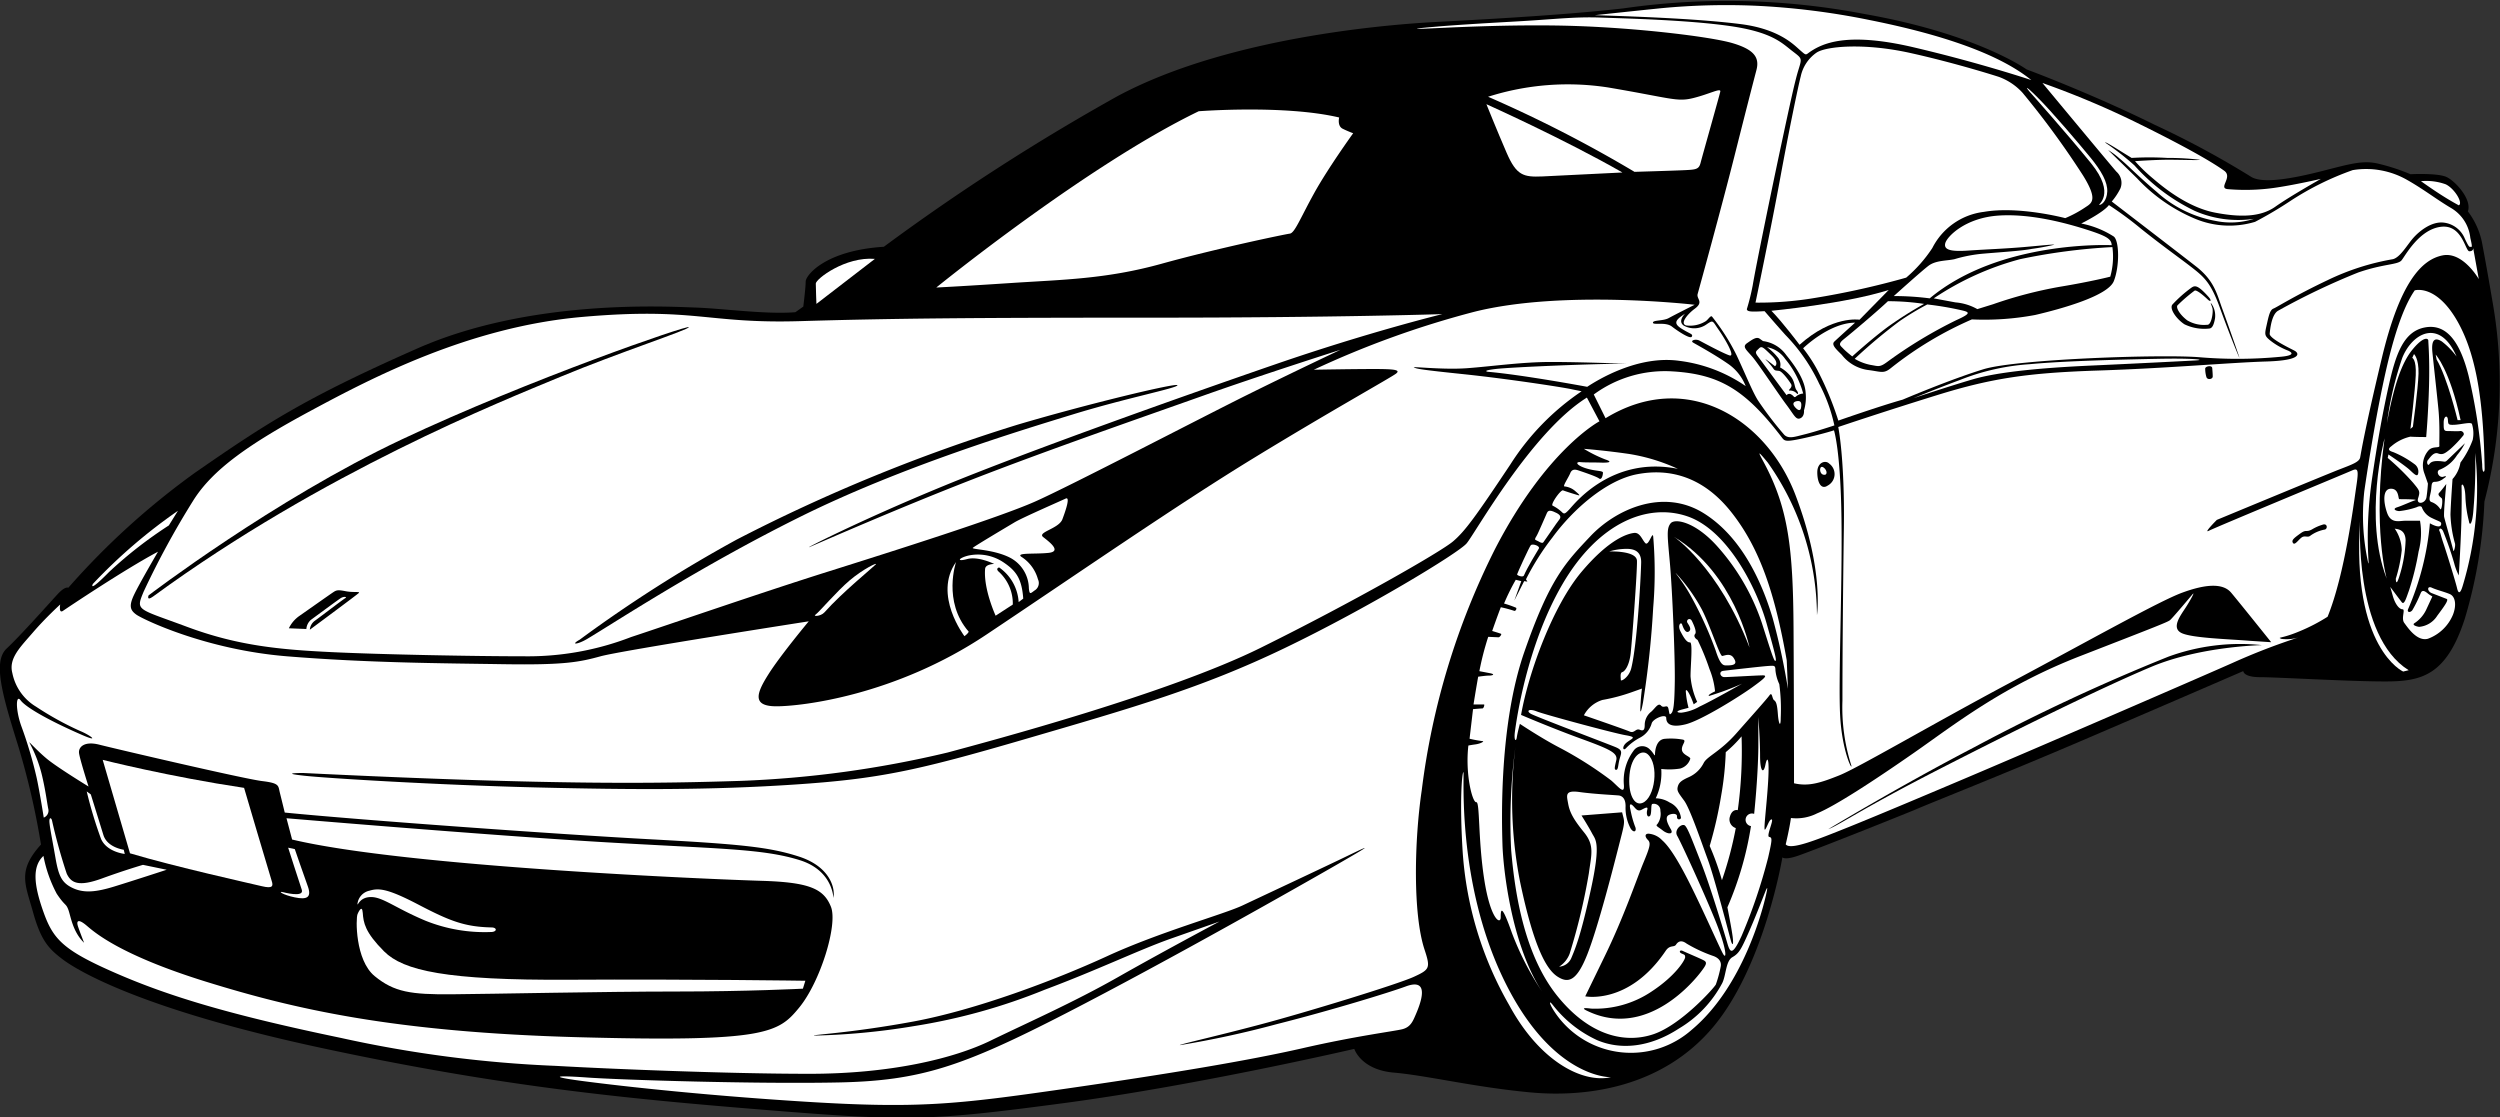 <svg xmlns="http://www.w3.org/2000/svg" xmlns:xlink="http://www.w3.org/1999/xlink" viewBox="0 0 315.98 141.21"><rect x="0" y="0" width="315.98" height="141.21" fill="#333333" stroke="none"/><defs><style>.cls-1{isolation:isolate;}.cls-2{fill:url(#Gold);}.cls-3{fill:url(#Gold-2);}.cls-4{fill:url(#Gold-3);}.cls-5{fill:url(#Gold-4);}.cls-6{fill:url(#Gold-5);}.cls-7{fill:url(#Gold-6);}.cls-8{fill:url(#Gold-7);}.cls-9{fill:url(#Gold-8);}.cls-10{fill:url(#Gold-9);}.cls-11{fill:url(#Gold-10);}.cls-12{fill:url(#Gold-11);}.cls-13{fill:url(#Gold-12);}.cls-14{fill:url(#Gold-13);}.cls-15{fill:url(#Gold-14);}.cls-16{fill:url(#Gold-15);}.cls-17{fill:url(#Gold-16);}.cls-18{fill:url(#Gold-17);}.cls-19{mix-blend-mode:multiply;}.cls-20{fill:#fff;}</style><linearGradient id="Gold" x1="169.93" y1="362.95" x2="428.4" y2="268.3" gradientUnits="userSpaceOnUse"><stop offset="0.01" stop-color="#fbc926"/><stop offset="0.25" stop-color="#fffbcc"/><stop offset="0.3" stop-color="#f8f0bb"/><stop offset="0.41" stop-color="#e7d28e"/><stop offset="0.55" stop-color="#cca246"/><stop offset="0.6" stop-color="#c3922e"/><stop offset="0.87" stop-color="#eed688"/><stop offset="1" stop-color="#fffbcc"/></linearGradient><linearGradient id="Gold-2" x1="165.84" y1="351.79" x2="424.32" y2="257.14" xlink:href="#Gold"/><linearGradient id="Gold-3" x1="163.29" y1="344.82" x2="421.76" y2="250.17" xlink:href="#Gold"/><linearGradient id="Gold-4" x1="147.8" y1="302.53" x2="406.28" y2="207.88" xlink:href="#Gold"/><linearGradient id="Gold-5" x1="143.37" y1="290.44" x2="401.85" y2="195.78" xlink:href="#Gold"/><linearGradient id="Gold-6" x1="160.69" y1="337.72" x2="419.16" y2="243.07" xlink:href="#Gold"/><linearGradient id="Gold-7" x1="165.56" y1="351.02" x2="424.03" y2="256.37" xlink:href="#Gold"/><linearGradient id="Gold-8" x1="161.51" y1="339.97" x2="419.98" y2="245.32" xlink:href="#Gold"/><linearGradient id="Gold-9" x1="160.73" y1="337.83" x2="419.2" y2="243.18" xlink:href="#Gold"/><linearGradient id="Gold-10" x1="161.15" y1="338.98" x2="419.62" y2="244.32" xlink:href="#Gold"/><linearGradient id="Gold-11" x1="159.42" y1="334.25" x2="417.89" y2="239.59" xlink:href="#Gold"/><linearGradient id="Gold-12" x1="156.21" y1="325.48" x2="414.68" y2="230.83" xlink:href="#Gold"/><linearGradient id="Gold-13" x1="148.42" y1="304.22" x2="406.89" y2="209.57" xlink:href="#Gold"/><linearGradient id="Gold-14" x1="152.94" y1="316.55" x2="411.41" y2="221.9" xlink:href="#Gold"/><linearGradient id="Gold-15" x1="159.44" y1="334.31" x2="417.91" y2="239.66" xlink:href="#Gold"/><linearGradient id="Gold-16" x1="161.15" y1="338.97" x2="419.62" y2="244.32" xlink:href="#Gold"/><linearGradient id="Gold-17" x1="162.81" y1="343.5" x2="421.28" y2="248.85" xlink:href="#Gold"/></defs><g class="cls-1"><g id="Layer_1" data-name="Layer 1"><path class="cls-2" d="M362.89,325.1c-3,1.27-10.67,4.52-14.54,6.07s-7.24,2.92-7.84,2.14c0,0,.48-2,.66-3.33a5.79,5.79,0,0,0,3.31-.59c2.22-.9,7.16-4.11,12.28-7.68s11.19-8.4,21-12.21,11-4.28,11.31-4.52,2.5-2.86,2.86-3.28-.24.72-.9,1.73-1.78,2.5-.53,3.15,5.89.78,8.63,1l2.74.18s-4-5-5.06-6.26-3.28-1.07-6.19,0-11.79,6.07-21.73,11.37-19.23,10.77-21.61,11.72-3.87,1.43-5.72,1c0,0,0-9.53-.06-19.59s-.65-15.12-3.69-20.84c-.65-1.23-1.13-2,.42-.12a33.71,33.71,0,0,1,6.23,19.29s.91-5.65-2.72-15.18-13.69-16-24-9.7l-1.49-3a15.19,15.19,0,0,1,9.94-2.92c6,.36,9.23,2.33,13.87,8.4.34.45.54.53,2.92,0s3.63-.95,3.63-.95.84,2.5.95,11.25-.41,20.36-.17,24.82,1.54,7,1.42,6.31a24.15,24.15,0,0,1-1.13-8.21c0-5.6.06-13.1.18-21.85s-.71-12.74-.71-12.74,5.65-1.91,12.56-4.05,11.49-2.8,20.36-3.09,16.55-1,21.19-1.14,4.11-1.07,3.57-1.36-3.21-1.55-3.15-2.15.24-2.44,1.07-2.91a87.87,87.87,0,0,1,10.12-4.83c3.28-1.13,5-.95,5.48-1.54s2.2-3.87,4.94-4.23,3.1,3.09,3.63,3.09.48-.41.48-.41l.71,3.93s-2-3.52-4.58-3-5.36,3.27-7.68,13-2.62,12-2.74,12.56-1.07.89-2.62,1.49S395,292.3,395,292.3s-1.78,1.78-1,1.37,17.32-7.27,18.1-7.62.83,0,.53,2-1.43,11.07-3.63,16.49a22.81,22.81,0,0,1-3.57,1.85c-2.26.95-2.86.71-2.26.95a5.18,5.18,0,0,0,2.14-.18,82,82,0,0,0-8.33,3.22C392.66,312.3,371.36,321.52,362.89,325.1Z" transform="translate(-114.81 -226.59)"/><path class="cls-3" d="M345.27,285.66c-.54-.34-.57.8,0,.93S345.78,286,345.27,285.66Z" transform="translate(-114.81 -226.59)"/><path class="cls-4" d="M293.75,354.82c-.37.86-.66,1.6-1.72,1.86s-5.79.84-12.56,2.39-16.8,3.23-30.29,5.17-18.35,2.48-32.5,1.6-24.94-2.17-28.57-2.66-3.4-.71.93-.4,21.67.84,31.88.62,15.52-2,28.57-8.71,30.25-16.49,34.4-18.88,4.38-2.57,1.37-1.11-11.05,5.22-13.4,6.33-10.48,3.36-17.11,6.41-16.63,6.81-24.54,8.27-13.09,1.68-12.47,1.77a88,88,0,0,0,12.6-1.2,74.56,74.56,0,0,0,16.5-4.59c6.63-2.48,11.85-5,15.83-6.42l6.28-2.21s-7.08,3.76-12.78,7-11.5,5.79-16.14,8.05-12.61,4.2-22.91,4.2-25.34-.62-32-1a154.41,154.41,0,0,1-27.24-3.54c-13.84-2.88-21.62-5.22-28.34-8.14s-8-4.29-9.24-7.78-1.42-5.75,0-7.08a16.84,16.84,0,0,0,1.68,4.78c1.06,1.59,1.15,1.19,1.46,2s.53,2.78,2,4.2c0,0-.44-1.11-.75-2s.09-1,1.06-.18,4.16,3.71,15.17,7.12,23.57,6.37,47.14,7,25.12-.53,27.77-3.76,4.91-10.48,4-12.74-2.7-3.09-8.75-3.27-44.89-1.77-59.35-5.22l-.71-2.69s25,2.12,39.71,3,20.39.8,25.17,2.3,4.15,5.75,4.28,4.55-.57-3.76-4.37-5-7.65-1.59-19.11-2.21-36.61-2.43-45.9-3.36c0,0-.4-1.64-.62-2.52s0-1.19-2.25-1.46-18.66-4.11-20.57-4.6-2.65.31-2.56,1.06S126,326,126,326s-4-2.44-5.31-3.54-2.34-2.3-2.16-2a16.91,16.91,0,0,1,1.54,3.94c.49,2,.67,3.58.84,4.42a.94.94,0,0,1-.57,1.11s-.49-3.14-.89-5a52.91,52.91,0,0,0-1.94-6.55c-.75-2.08-.71-4.11-.09-3.27s3.41,2.48,7.78,4.38c2.31,1,1,0-.31-.53a39,39,0,0,1-5.52-3.05,6.42,6.42,0,0,1-3-4.25c-.49-1.86,1-3.27,2.6-5.13s3.45-3.54,3.45-3.54-.22,1.2.36.8,7.91-5.31,12-7.47c0,0-2.3,3.93-3,5.39s-.53,2,.27,2.57,8.71,4.42,19,5.26,19.68.88,27.38,1,9.59-.26,12.29-1,26.31-4.42,26.31-4.42-3.54,4.24-5.08,6.67-2.13,4.07,1,4.07,14.95-1.33,26.53-9.06,24.06-16.37,33.83-22.34,17.34-10.17,17.95-10.65-.22-.58-2.83-.58-7.56.09-7.56.09A118,118,0,0,1,301.14,266c11.28-2.83,27.86-.89,27.86-.89s-2.57,1.29-3.27,1.68-2,.23-2,.58,1.59-.13,2.39.49,2.34,1.63,2.52,1.28-.18-.31-1.28-1-.8-1.11.44-1.91c0,0-1,.93-.18,1.51a2.7,2.7,0,0,0,2.92-.18c.84-.57.71-.4,1.46.66s2.26,3.59,1.37,3.28-3.27-1.6-3.76-1.86-1.23,0-.79.26,2.65,1.46,4.38,2.66a6.11,6.11,0,0,1,2.25,2.83,18.9,18.9,0,0,0-8.36-3.19c-5.26-.75-10.39,2.44-11.67,3.28,0,0-8.09-1.51-12.56-1.9,0,0-.89-.14,1.06-.36s12.12-.66,16.41-.66c0,0-5.84-.22-9.51-.22s-7.56.57-10.61.79-7.08-.26-6.68-.09.75.27,6.23.84,12.47,1.64,13.71,1.91l1.24.26a31.52,31.52,0,0,0-9,9.24c-4.37,6.55-5.7,8.41-7.25,9.73s-12.6,7.65-24.32,13.45S240,320.24,234.59,321.7a133.81,133.81,0,0,1-26.27,3.59c-9.77.3-22.33.61-55.19-1-1,0-2.7.05.27.36s16.54,1.15,29,1.46,22.19.35,32.85-.36S230.7,324,244.4,320s22.29-6.45,32.77-11.49,21.94-12,23-13.23,8.19-14.07,15.21-18.44l1.59,3s-6.68,3.49-13.22,16.18a93.21,93.21,0,0,0-9.24,30.43c-.93,6.28-1.15,15.61.35,20.16.77,2.34.66,2.52-1.37,3.45s-13.53,4.47-19.55,6.06-10.12,2.48-10,2.57a123.7,123.7,0,0,0,12.25-2.66c6.81-1.72,14.24-4,16.32-4.77S295.17,351.55,293.75,354.82Z" transform="translate(-114.81 -226.59)"/><path class="cls-5" d="M297.12,266.29s-9.16,2.22-21.19,6.37S244.85,283.58,234.1,288s-18.22,8.27-16.89,7.7,11-4.82,20.56-8.54,21.54-7.87,29-10.52,17.47-5.84,17.47-5.84-5.93,2.79-11.81,5.71S250.11,288,245.6,290s-17.56,6.14-26.14,8.84-20.6,6.86-24.89,8.27a36.16,36.16,0,0,1-13.49,2.43c-6.19,0-18-.22-24.41-.53s-11.76-.79-18.18-3.18-6.54-2-5.52-4.47a106.92,106.92,0,0,1,6.23-11.45c2.48-4,7.17-7.25,14.9-11.41s20-10.59,34.28-11.85,15.69.88,27.55.53,21.53-.44,44.7-.44S297.12,266.29,297.12,266.29Z" transform="translate(-114.81 -226.59)"/><path class="cls-6" d="M225.39,259.31,218,265s-.08-2-.08-2.57S221.63,259,225.39,259.31Z" transform="translate(-114.81 -226.59)"/><path class="cls-7" d="M355.3,277.1c-2.92.82-8.14,2.65-8.14,2.65a40,40,0,0,0-2.68-6.45,19.27,19.27,0,0,0-1.77-2.69s3.27-3.21,6.57-3.24c0,0-2.21,2-2.62,2.39s.19.94.94,1.68a5.07,5.07,0,0,0,3.27,1.91c1.74.21,2,.54,3-.29a45.56,45.56,0,0,1,10.17-6.1,34.74,34.74,0,0,0,8-.56c3.42-.8,9.2-2.42,9.94-4.28s.7-5.07,0-5.63a11.72,11.72,0,0,0-4.12-1.65s2.77-1.36,3.5-2.33a43.3,43.3,0,0,1,4.07,3c2.92,2.33,4.87,3.68,6.46,4.92s2.39,2,3.51,5.1,2.59,6.72,2.44,6.22-1.47-4.27-2.15-6.13-1-3.54-3.3-5.34-10.67-8.22-10.67-8.22a8.11,8.11,0,0,0,1.09-1.65,1.88,1.88,0,0,0-.5-2.12c-.71-.8-9.35-11.21-9.35-11.21a111.19,111.19,0,0,1,12.27,5.19c6.75,3.33,9.55,5.07,10.7,5.9s-.86,2.24.5,2.33a26.12,26.12,0,0,0,5.72-.15c2.53-.35,6-1.15,6-1.15s-3.92,2.21-5.75,3.51-4.36,1.38-7.6.76-6.16-2.85-7.81-4.27a20.52,20.52,0,0,1-2.33-2.24s2.56-.18,4.18-.18,4.22.09,4,0a34,34,0,0,0-4.1-.23,38.35,38.35,0,0,0-4.51,0s-.82-.5-1.62-1-1.91-1.17-1.68-.91a33.2,33.2,0,0,1,3.66,2.86,24.29,24.29,0,0,0,7.63,5.75,13.67,13.67,0,0,0,7.46,1,9.45,9.45,0,0,1-4.8.27,15,15,0,0,1-7.46-3.66c-2.57-2.18-3.6-3.33-4.72-4.24a9.68,9.68,0,0,0-1.44-1.07l3.65,3.57a21.25,21.25,0,0,0,7.37,5.13,11.24,11.24,0,0,0,7.55.38,50.1,50.1,0,0,0,4.48-2.65,36.53,36.53,0,0,1,7.87-3.89,10.44,10.44,0,0,1,6.87,1.24c2.09,1.18,3.77,2.5,5.57,3.56a5,5,0,0,1,2.42,3.78c.33,1.39.15,1.09,0,1.12s-.24-.09-.68-1a3.3,3.3,0,0,0-2.74-2.07c-1.5-.14-3,1.06-3.77,1.92s-1.66,2.48-2.6,2.71A30.94,30.94,0,0,0,409,262c-4.22,2-6.4,3.42-6.84,3.59s-.59.86-.86,2.07-.29,1.35.42,1.94a8.63,8.63,0,0,0,2.27,1.3c.91.41.35.68-1,.79a57.3,57.3,0,0,1-10.08.06c-4.54-.41-23.17.21-27.41,1.51S355.3,277.1,355.3,277.1Z" transform="translate(-114.81 -226.59)"/><path class="cls-8" d="M392.29,272.15s-6.63.35-13.06.64-11.85.8-15.06,1.74-7.52,2.39-7.52,2.39,3.21-1.32,5.87-2.3a29,29,0,0,1,8.84-2c4.42-.42,11.82-.59,16.25-.68S393.76,272.07,392.29,272.15Z" transform="translate(-114.81 -226.59)"/><path class="cls-9" d="M362.75,265.81c1,.23,1.24.38-.67,1.24a57.6,57.6,0,0,0-8.64,5.21c-1.06.8-1.18.62-2.21.45a6.28,6.28,0,0,1-2-.77,66.56,66.56,0,0,1,5.66-4.75,35,35,0,0,1,3.51-2.12A39.6,39.6,0,0,1,362.75,265.81Z" transform="translate(-114.81 -226.59)"/><path class="cls-10" d="M358,265a48.54,48.54,0,0,0-4.48,2.83c-2.07,1.51-4.6,3.81-4.6,3.81s-.8-.62-1.15-1-.74-.53.12-1.21,4.24-3.53,5.54-4.77A31,31,0,0,1,358,265Z" transform="translate(-114.81 -226.59)"/><path class="cls-11" d="M381.53,261.56s-2.41.62-6.34,1.27a53.89,53.89,0,0,0-8.46,2.21l-2,.62a6.73,6.73,0,0,0-2.77-.85l-2.74-.51a36.37,36.37,0,0,1,10.9-4.95,75.57,75.57,0,0,1,11.68-1.53A9.24,9.24,0,0,1,381.53,261.56Z" transform="translate(-114.81 -226.59)"/><path class="cls-12" d="M381.71,257.58s-14.12-.7-23,6.72a34.82,34.82,0,0,0-4.54-.29s3.47-3.13,4.39-3.83,2.33-.62,3.27-.83a18.15,18.15,0,0,1,3.77-.71c2.36-.2,4.78-.35,6-.59a28.51,28.51,0,0,0,2.86-.53c-.18-.06-1.45.09-3.89.3s-4.78.29-7,.44-3.12-.09-2.89-.94,2.54-3.19,6.69-3.48,8.76,1,11.26,1.8S381.68,256.82,381.71,257.58Z" transform="translate(-114.81 -226.59)"/><path class="cls-13" d="M371.36,238.21s4.48,5,7.73,9,.76,5.28,1.06,5.28.94-.5,1-1.68-.74-2.62-2.12-4.3-4.84-5.78-6.75-7.67S371.11,237.93,371.36,238.21Z" transform="translate(-114.81 -226.59)"/><path class="cls-14" d="M343.3,233.35c-.29.21-.33.15-1.07-.5s-2.62-2.6-7.39-3.21-11.62-.92-18.46-1.13c0,0,5.22-.56,8.37-.88a86.67,86.67,0,0,1,11.82-.32A93.38,93.38,0,0,1,351,229.1c6.81,1.36,15.68,3.66,20.55,7.61,0,0-6.4-2.15-14.83-4.13S345.1,232,343.3,233.35Z" transform="translate(-114.81 -226.59)"/><path class="cls-15" d="M336.81,235.44c.42-1.6-.32-2.59-3-3.39s-11.73-1.91-20-2.18-17.43.3-19.11.35-.47-.08,1.62-.26,5.16-.38,10-.65,7.46-.62,10.76-.5,10.93.3,16.3,1.06S340,232,341.29,233s1.3.88.83,2.41-1,4-2.18,9.5-3.25,15.59-3.6,17.74a28.32,28.32,0,0,1-.74,3c0,.38.71.35,2.24.27,0,0,1.54,1.79,2.63,3a22.47,22.47,0,0,1,4.27,6.17,20.26,20.26,0,0,1,1.92,5.27s-2.42.8-3.72,1.12-2.06.62-2.62.06a44.17,44.17,0,0,1-3.33-4.36c-.68-1.09-1.51-3.16-2.66-5.63a27.2,27.2,0,0,0-3.12-4.93c-.18-.23-.47.33-.8.56a3.74,3.74,0,0,1-2.5.54c-.83-.27.3-1.52,1.09-2.1,1.21-.88.2-1.24.38-1.88s3-10.88,4.63-17.34S336.37,237.12,336.81,235.44Z" transform="translate(-114.81 -226.59)"/><path class="cls-16" d="M342.26,270.17s-2.12-2.83-3.56-4.3c0,0,9.37-.89,14.83-2.63L349.84,267S346.42,266.43,342.26,270.17Z" transform="translate(-114.81 -226.59)"/><path class="cls-17" d="M337,271.64c-.44-.58-.24-.64.12-1s.53-.17,1.59.86.44,1.38.44,1.38-1.53-1.21-1.12-.79a7.48,7.48,0,0,1,.94,1.12c.18.26.33.2.71.26s1.21,1.18,1.5,1.65-.53.83-.17.83a1.19,1.19,0,0,1,.88.35c.15.21.3,0,0-.38s-.18-1-.71-1.71a4.42,4.42,0,0,0-1.38-1.18,1.42,1.42,0,0,0-.35-1.33,7.29,7.29,0,0,0-1.3-1.23,3.56,3.56,0,0,1,2.3,1.5,11.45,11.45,0,0,1,2.27,4.36,1.59,1.59,0,0,0-.86.33c-.32.29-.26,0-.65-.21a.43.43,0,0,0-.59.09S338.64,273.86,337,271.64Z" transform="translate(-114.81 -226.59)"/><path class="cls-18" d="M342.44,278.16c-.06.32-.29.41-.74-.09s-.14-.74.3-.79S342.56,277.54,342.44,278.16Z" transform="translate(-114.81 -226.59)"/><g class="cls-19"><path d="M356.7,329c-3.88,1.58-13.39,5.36-14.88,5.83s-1.73.12-1.73.12-2.26,13.64-8.69,21.37-16.07,9-23.16,8.34-13.09-2.14-17.26-2.5-5-3-5-3-19.71,4.59-36.67,6.85-19.77,2.32-37.45.89-33.4-2.91-56.44-7.86-30.95-9.88-32.68-11.19-2.74-2.32-3.75-5.95-2-5.24,1-8.57a96.17,96.17,0,0,0-2.86-12.39c-2-6.43-3.27-10.71-1.48-12.38s5.53-5.89,6.48-6.91,1.31-.77,1.31-.77a95.69,95.69,0,0,1,16-14.53c8.93-6.19,13.81-9.4,28.1-15.71s31.55-5.3,35.12-5.18,8.93.89,12.68.59l1-.71s.3-2.38.3-3.16,2.44-3.93,9.88-4.4a275,275,0,0,1,29.47-19c14.83-8,37-9.23,40.25-9.41s15.42-.77,23.75-1.72a91.91,91.91,0,0,1,30.48.71c14.23,2.5,20.48,7,20.48,7s8.1,3,16.19,7a114.37,114.37,0,0,1,12.15,6.55c1.07.71,3.57.59,7.62-.36s6.13-1.79,8.33-1.31a25.2,25.2,0,0,1,4.23,1.37s3.45-.18,4.58.36,3.22,2.85,2.68,4.34a9.67,9.67,0,0,1,1.85,4.29c.53,2.8.89,4.94,1.31,7.38a59,59,0,0,1-1.07,25,59.6,59.6,0,0,1-2.5,14.88c-2.33,7.14-5.48,7.86-10.06,7.86s-13.64-.54-15.78-.54-2.14-.77-2.14-.77-10.84,4.7-20.72,8.93S359,328,356.7,329Z" transform="translate(-114.81 -226.59)"/><path class="cls-20" d="M362.89,325.1c-3,1.27-10.67,4.52-14.54,6.07s-7.24,2.92-7.84,2.14c0,0,.48-2,.66-3.33a5.79,5.79,0,0,0,3.31-.59c2.22-.9,7.16-4.11,12.28-7.68s11.19-8.4,21-12.21,11-4.28,11.31-4.52,2.5-2.86,2.86-3.28-.24.72-.9,1.73-1.78,2.5-.53,3.15,5.89.78,8.63,1l2.74.18s-4-5-5.06-6.26-3.28-1.07-6.19,0-11.79,6.07-21.73,11.37-19.23,10.77-21.61,11.72-3.87,1.43-5.72,1c0,0,0-9.53-.06-19.59s-.65-15.12-3.69-20.84c-.65-1.23-1.13-2,.42-.12a33.71,33.71,0,0,1,6.23,19.29s.91-5.65-2.72-15.18-13.69-16-24-9.7l-1.49-3a15.19,15.19,0,0,1,9.94-2.92c6,.36,9.23,2.33,13.87,8.4.34.45.54.53,2.92,0s3.63-.95,3.63-.95.84,2.5.95,11.25-.41,20.36-.17,24.82,1.54,7,1.42,6.31a24.15,24.15,0,0,1-1.13-8.21c0-5.6.06-13.1.18-21.85s-.71-12.74-.71-12.74,5.65-1.91,12.56-4.05,11.49-2.8,20.36-3.09,16.55-1,21.19-1.14,4.11-1.07,3.57-1.36-3.21-1.55-3.15-2.15.24-2.44,1.07-2.91a87.87,87.87,0,0,1,10.12-4.83c3.28-1.13,5-.95,5.48-1.54s2.2-3.87,4.94-4.23,3.1,3.09,3.63,3.09.48-.41.48-.41l.71,3.93s-2-3.52-4.58-3-5.36,3.27-7.68,13-2.62,12-2.74,12.56-1.07.89-2.62,1.49S395,292.3,395,292.3s-1.78,1.78-1,1.37,17.32-7.27,18.1-7.62.83,0,.53,2-1.43,11.07-3.63,16.49a22.81,22.81,0,0,1-3.57,1.85c-2.26.95-2.86.71-2.26.95a5.18,5.18,0,0,0,2.14-.18,82,82,0,0,0-8.33,3.22C392.66,312.3,371.36,321.52,362.89,325.1Z" transform="translate(-114.81 -226.59)"/><path class="cls-20" d="M422.22,301.58c-.67-.22-.67-1-.05-.71s1.51.49,2.26.8.88,1.46.4,2.65a5.47,5.47,0,0,1-3.14,3c-1.38.39-2.57-1.42-3-2s.18-1.72-.22-1.72-.93-.62-1.24-1.73l-.31-1.1s1.15,1.55,1.46,1.94.57-.57.88-1.41a33.57,33.57,0,0,0,1.24-5,9.13,9.13,0,0,0,.18-3.89s-1.2,0-1.9,0-1.77.4-2.26-1-.57-3.05.49-3.05.88,1.32,1.06,1.32,2.48,0,2,.14-1.68.7-2.26.88-.35.44.23.49a10.2,10.2,0,0,0,2.21-.49s.48-.27.66,0a2.41,2.41,0,0,0,1.28,1.37c1,.49,1.24.44,1.15.84s-.79.18-1.41-.18a34.83,34.83,0,0,1-2.75,10.84c-.18.39.23.53.54.13a16.9,16.9,0,0,0,1.06-2.17c.26-.57.75,0,1.1.23l.36.22-.8,1.72a4.14,4.14,0,0,1-1.5,1.68c-.22.18.13.36.62.44a3,3,0,0,0,2.3-1.41c.79-1.06,1.5-2,1.19-2.12S422.22,301.58,422.22,301.58Z" transform="translate(-114.81 -226.59)"/><path class="cls-20" d="M413.11,292.3s-.84,14.68,6.14,19l-.7.17S412,308.53,413.11,292.3Z" transform="translate(-114.81 -226.59)"/><path class="cls-20" d="M416.47,299.73s-1.82-6.37-.27-17.74C416.2,282,413.5,292,416.47,299.73Z" transform="translate(-114.81 -226.59)"/><path class="cls-20" d="M416.6,284.47l.09-.44s2.12,1.41,2.74,2,.88.79,1,.48a1.16,1.16,0,0,0-.48-1.28,12.24,12.24,0,0,0-2.66-1.5c-.62-.18-.7-.4-.22-.75a5.58,5.58,0,0,1,2.39-1.2c.66.05,2,.05,2,.05s.27-3,.36-6.5-.09-5.31-.09-5.67-.62-.57-2,1.11-2.35,4.57-3.23,9.29a41.93,41.93,0,0,1,1.95-8.27c1.28-3.14,4.73-5,6.85-.14a9.56,9.56,0,0,0-1.86-1.9c-.84-.53-1.37-.31-1.19,1.42s.53,4.86.75,7.07.09,4.34.13,4.69-.84,0-1.37.58a2.86,2.86,0,0,0-.53,2.91l.45,1.29s-.05.88-.18,1.72-1.33,1-1.06.13.22-.92-.62-1.94A30.65,30.65,0,0,0,416.6,284.47Z" transform="translate(-114.81 -226.59)"/><path class="cls-20" d="M419.47,280.8s.58-4.73.67-6.77-.44-2.21-.44-2.21l.22-.48s.62.53.57,2.47-.71,6.72-.71,6.72Z" transform="translate(-114.81 -226.59)"/><path class="cls-20" d="M413.64,288.67s1.15-8.14,2.65-14.86,2.87-9.28,3.72-10.52c0,0,2.69-.84,5.39,3.89s3.32,11.45,3.45,18.66c0,.49-.31.66-.31-.53a70.31,70.31,0,0,0-1.72-11.23c-1.07-4.25-2.76-6.6-5.49-6.11s-3.71,3.37-4.6,7.35-1.5,7.64-2.08,11.54c-1.08,7.34-.25,11.71-.53,10.83A27.72,27.72,0,0,1,413.64,288.67Z" transform="translate(-114.81 -226.59)"/><path class="cls-20" d="M423.72,286.81c-.62.31-1.15-.71-.49-.88a4.6,4.6,0,0,0,2.13-1.81,7.35,7.35,0,0,0,1-1.51l-2.08,2c-.48.48-.35.31-1.15.26s-1.1.13-1.28.4-.4-.27-.17-.53.7-1.06,1.28-.84.88,0,1.59-.58a14.92,14.92,0,0,0,1.59-1.68c.22-.26-.09-.62-.4-.57s-1.1,0-1.59,0-.48-.22-.48-1.06.48-1,.53-.4,0,.71.84.67,2.12-.4,2.21-.09a4,4,0,0,1,.09,2,11.48,11.48,0,0,1-1.55,2.87,4.1,4.1,0,0,1-1,2.08s-.22,3.05-.26,4.47a15.12,15.12,0,0,0,.57,3.67c.09.4-.18,1.19-.22.88s-1.06-3.8-1.15-4.24.27-4.16.27-4.16-.62.84-.89,1.11.13.53.31.7,0,1.59-.18,1.37a2.14,2.14,0,0,0-1.06-.88c-.48-.13-.26-.66-.13-1.33s0-1.19.44-1.24a1.74,1.74,0,0,0,1.2-.44C424.29,286.68,423.72,286.81,423.72,286.81Z" transform="translate(-114.81 -226.59)"/><path class="cls-20" d="M426.11,300.52c-.33,1.16-.58,1.15-.75.4s-1.29-4.38-1.68-5.53-.4-1.41-.54-1.68.18-.53.45,0a40.45,40.45,0,0,1,1.41,4.07,7.47,7.47,0,0,0,.58,1.54s.31-4.95.35-7.82,0-3,0-3.45.44-.27.49,1.41a14.74,14.74,0,0,0,.44,3c.09.66.44.4.57-1.42a68.92,68.92,0,0,0,.23-7.2A42.57,42.57,0,0,1,426.11,300.52Z" transform="translate(-114.81 -226.59)"/><path class="cls-20" d="M417.62,299.73a18.36,18.36,0,0,0,.75-3.59,4.94,4.94,0,0,0-.89-2.74c.23.09,1.33,0,1.38,1.46a16.74,16.74,0,0,1-.84,4.73C417.62,300.83,417.62,299.73,417.62,299.73Z" transform="translate(-114.81 -226.59)"/><path class="cls-20" d="M420.8,249.49a7.22,7.22,0,0,1,3.14.4c1.15.57,2.21,2.39,1.64,2.65,0,0-.93-.49-2.17-1.28S420.8,249.49,420.8,249.49Z" transform="translate(-114.81 -226.59)"/><path d="M408.33,292.92c.68-.27.71.57.27.61a4.5,4.5,0,0,0-1.77.76c-.36.31-.71-.09-1.15.26s-.84,1-1.06.66.13-.61.93-1.19.7-.09,1.5-.53A5.75,5.75,0,0,1,408.33,292.92Z" transform="translate(-114.81 -226.59)"/><path d="M346,285.18c-.44-.46-1.5-.18-1.5,1.1s.48,2.26,1.32,1.68A1.64,1.64,0,0,0,346,285.18Z" transform="translate(-114.81 -226.59)"/><path class="cls-20" d="M345.27,285.66c-.54-.34-.57.8,0,.93S345.78,286,345.27,285.66Z" transform="translate(-114.81 -226.59)"/><path class="cls-20" d="M311.66,355c-1-1.35-1.23-2.21-.57-1.37a15,15,0,0,0,5.57,4.42c3,1.28,6.68.93,10.35-1.46a14.65,14.65,0,0,0,5.48-5.75c.49-1,.44-2.79,1.28-3.27s1.11-1,2-3,1.72-4.16,2.08-5.08.44-.93.13.39-2.74,11.32-9.33,16.85A11.59,11.59,0,0,1,311.66,355Z" transform="translate(-114.81 -226.59)"/><path class="cls-20" d="M318.43,362.74S311,363,304.9,350.45s-4.95-26.4-5.13-26.27-.49,3.67-.09,10.08a44.87,44.87,0,0,0,5.88,19.37C309.36,360.66,314.76,363.54,318.43,362.74Z" transform="translate(-114.81 -226.59)"/><path class="cls-20" d="M325.33,346.78c.55-.82,1.06-.4,1.32-.8s.67-.62,1.33-.13a18,18,0,0,0,3.32,1.55c.79.26,1.1.76,1,1.33a15.53,15.53,0,0,1-.62,2.29c-.22.44-4.38,5.09-7.87,6.28s-8,.31-12.12-4.77-5.39-12.7-5.88-18.49a70.88,70.88,0,0,1,.53-13,53.85,53.85,0,0,0,.58,16.93c1.81,8.67,3.45,11.23,4.77,12.07s2.39.62,3.76-2.87,3.32-11.14,3.94-13.58.79-2.91.62-3.62l-.18-.71-5.13.4s.89,1.41,1.33,2.25,1.15,1.15-.14,7.08-2,7.56-2.47,8.67a1.79,1.79,0,0,1-1.55,1.11,3.34,3.34,0,0,0,1.33-1.64,77.28,77.28,0,0,0,2.43-10.17c.31-2.35.75-3.5-.62-5.18s-1.81-2.56-2-3.62-.44-1.73,1.46-1.46,4.74.39,5,.44.8.26.8,1.33a5.54,5.54,0,0,0,.66,2.87c.44.62.8.26.53-.31a12.39,12.39,0,0,1-.57-2.08c-.14-.57-.09-.88.26-.57s.58.84,1.11.57.88-.48.75,0,0,1,.31.79.09-1.54.35-1.54a.83.83,0,0,1,1,.88,2.16,2.16,0,0,1-.39,1.68c-.27.22.08.31.7.8s1.42.53,1-.18-.62-1.24-.45-1.59,1.29-.53,1.24,0,.58.4.49.09a2.45,2.45,0,0,0-1.42-1.86,3.35,3.35,0,0,0-1.76-.53,7.42,7.42,0,0,0,.7-3.71,8.85,8.85,0,0,0,2.39-.05,1.85,1.85,0,0,0,1.28-1.24c0-.3-1-.48-1.06-1.14s.71-1.2.05-1.29a8.56,8.56,0,0,0-2.21-.09c-1.11.09-1.24,1.55-1.24,1.95s-.18-.18-.62-.57a1.33,1.33,0,0,0-2.12.17,6.31,6.31,0,0,0-1.2,4.2c.13,1.42-.62.36-1.59-.48a47.37,47.37,0,0,0-6.55-4.16c-2.29-1.19-5-3-5-3s-.31,1.15-.39,1.72-.4.44-.23-.79,1.46-10.79,6-18.58,10.75-10.3,15.79-8.58,8.71,8.94,10,13.49,1.28,4.78,1.1,4.78-.66-1.59-1.68-4.78a27.72,27.72,0,0,0-5.75-9.82c-2.74-3-5.26-3.44-5.79-2.78s-.4,1.55-.09,5,.66,11.89.62,14.94-.18,3.81-.44,4.07-.22.09-.36-.57-.57,0-.93-.4-.7.26-1.23.75a2.13,2.13,0,0,0-.84,1.64c0,.57-.09.88-.62.66s-.67.49-1.28.22S315,317,315,317a4,4,0,0,1,2.34-1.94,22.89,22.89,0,0,0,3.76-1l1.24-.44s-.09.58-.18,1.95.05,1.19.31-.18a116.72,116.72,0,0,0,1.29-12,53.58,53.58,0,0,0,0-9c-.09-.7-.58,1.29-1,.84s-.67-1.37-1.42-1.28-3.05.67-6.63,4.91-6.68,12.6-7.65,18.09c0,0,3.8,1.63,7.56,3s4.69,1.82,4.47,2.75-.27,1.19,0,1.19.22-.66.44-1.42.4-1.06-.53-1.45-10.08-3.85-10.7-4.21-.26-.7.75-.3,9.69,2.74,11.19,3,.93.36.22.89-.53,1.19-.13.75a6.77,6.77,0,0,1,1.77-1.33,2.94,2.94,0,0,0,1.46-1.77c.13-.62,1.85-1.32,1.85-.7s.45,1.28,2.44.79,6.85-3.54,8.44-4.69,1.95-1.5,1.33-1.5-4.33.22-4.86.22-.76-.71-.14-.79,5-.58,5.71-.62.88-.09.88.53a5.34,5.34,0,0,0,.49,1.77,23.65,23.65,0,0,1,.18,4.24c0,1.33-.27.8-.36-.44s-.22-1.59-.48-1.77-.23-1.11-.58-.62-2.17,2.52-4.2,4.82-3.67,2.88-4.11,3.72a3.85,3.85,0,0,1-1.9,1.81c-.89.4-1.24.66-1.38,1.19s.05.75.8,1.77,2.17,5.22,3,7.47,2.74,9.64,2.92,10.26.35.58.22-.48-.67-3.76-.67-3.76A42,42,0,0,0,336.12,331a.8.8,0,1,1,.4-1.54s.48-4.47.53-8.36l0-3.89s.22,2.87.22,4.91.44,2.3.67,1.15.53-1,.35,2.07-.62,6.28-.4,6.11.53-1.33.84-1.29-.71,2.13-.31,2.21.4.27-.13,2.61a67.42,67.42,0,0,1-3.36,9.91c-1.2,2.61-1.46,2.08-1.81.88s-2.08-7-3.32-10.17-1.64-4.24-2-4.64-1.46.49-1,1.28,3.45,7.3,4.87,10.84,1.41,5,.88,4-2.43-5.35-4.16-8.8-2.78-4.86-3.49-5.48a2.67,2.67,0,0,0-1.73-.84c-.48,0-.48.39-.08.79s.26.89-.58,2.92-2.47,6.86-4.91,11.85l-2.43,5S320.69,353.63,325.33,346.78Z" transform="translate(-114.81 -226.59)"/><path d="M315.47,354.38c-.54-.25-.84-.48.44-.31a12.75,12.75,0,0,0,7.65-2.16c3.05-2,4.24-4,4.24-4.34s-.13-.31-.48-.48-.18-.49.18-.31,2.16.93,2.65,1.19.31.58-.36,1.46S323.07,358,315.47,354.38Z" transform="translate(-114.81 -226.59)"/><path class="cls-20" d="M332.45,337.84a34.31,34.31,0,0,0-1.55-4.33,52.12,52.12,0,0,0,1.46-6.41,38.84,38.84,0,0,0,.57-5.44,15.87,15.87,0,0,0,2-2,54.29,54.29,0,0,1-.48,9.33s-.71-.22-1,.84a1.14,1.14,0,0,0,.75,1.42A46.2,46.2,0,0,1,332.45,337.84Z" transform="translate(-114.81 -226.59)"/><path class="cls-20" d="M333.16,310.69c-.45,0-.85.18-1.51-1.9a47.74,47.74,0,0,0-3.27-7.12c-.93-1.64-2-2.87-1.73-2.61a22,22,0,0,1,3.28,4.6c1.1,2.17,2.25,5.88,2.56,5.84s1-.4,1.42.22S334.26,310.69,333.16,310.69Z" transform="translate(-114.81 -226.59)"/><path class="cls-20" d="M335.94,308.44s-1.9-9.38-9.55-14C326.39,294.42,332.05,298.27,335.94,308.44Z" transform="translate(-114.81 -226.59)"/><path class="cls-20" d="M335,313s-3.81,2.17-5.35,2.88a6,6,0,0,1-2.35.79c-.53,0-.75-.17.09-.4l.84-.22a11.06,11.06,0,0,1-.35-2.08c0-.48.49.18,1,1.64l.44-.31a9.48,9.48,0,0,1-.84-3.23c0-1.41.31-4.33-.08-4.29s-.8-.62-1.2-1.41.09-1.24.22-.84.44,1.15.84.88.05-.75-.17-1.1.31-.75.57-.22.62,1.37.4,1.63,0,.58.31.75a29.49,29.49,0,0,1,1.5,3.67,10.1,10.1,0,0,1,.71,2.83s-1.06.49-.75.58A34.81,34.81,0,0,0,335,313Z" transform="translate(-114.81 -226.59)"/><path class="cls-20" d="M321,311c-.28,1.21-1.33,1.77-1.33,1.54s-.13-.92.18-1,.88-.79,1.06-2.34.84-10.39.8-11.72-3.5-1.19-3.5-1.19a7.48,7.48,0,0,1,1.68-.31c.84-.05,2.39-.14,2.35,1.72S321.75,307.91,321,311Z" transform="translate(-114.81 -226.59)"/><path class="cls-20" d="M322.41,328.07c-1.06.44-1.87-1.16-1.64-3.58s1.55-3.23,2.3-2.57C324.53,323.21,324,327.43,322.41,328.07Z" transform="translate(-114.81 -226.59)"/><path d="M345.89,331.39s8.93-5.4,18.44-10.35a248,248,0,0,1,24.54-11.45,26.43,26.43,0,0,1,11.85-1.46s-7.78.13-14,2.74-17,7.91-26.93,13S347.31,330.86,345.89,331.39Z" transform="translate(-114.81 -226.59)"/><path class="cls-20" d="M425.43,279.69s-1.27-5.3-2.65-7.66l-.12-.62s1.77,1.86,3.15,8.28Z" transform="translate(-114.81 -226.59)"/><path class="cls-20" d="M340.64,310.06l.15,3.59a83.77,83.77,0,0,0-1.92-8.9c-1.09-3.68-3.53-10.05-8.72-13.29S319,291,315.82,294.37s-5.13,5.37-8.34,14.6-2.86,21.37-2.77,24.38,1.12,12.62,5,18.56a36.64,36.64,0,0,1-3.8-7.39c-1.33-3.77-1.42-3-1.42-2s-1.3.32-2.09-4.81-.53-9.82-1-9.73-1.42-3.48-1-7.16c0,0,.27-.06.92-.15s1.18-.41.85-.41a15.22,15.22,0,0,1-1.62-.3l.44-3.74s1-.09,1.18-.09.3-.5.21-.5l-1.33,0s.3-1.89.59-3.51c0,0,.94-.14,1.36-.14s.88-.15.14-.3l-1.35-.26a36,36,0,0,1,1.12-4.34l1.32.06c.12,0,.42-.38.3-.44s-1.12-.36-1.12-.36.62-1.79,1.09-3a15.56,15.56,0,0,1,1.65.44c.21.12.41-.27.27-.38a13.35,13.35,0,0,0-1.51-.53,27.57,27.57,0,0,1,1.48-3l.7.17-.88,2.45,1.24-2.45.41.06-.18-.29a32.18,32.18,0,0,1,3.34-5.28c2.56-3.51,6.78-7.25,10.7-8s8.22.15,11.88,4.75S339.17,301.69,340.64,310.06Z" transform="translate(-114.81 -226.59)"/><path class="cls-20" d="M326.88,285.85a23.57,23.57,0,0,0-6.14-1.88c-3.24-.47-5.74-.65-5.74-.65a16.79,16.79,0,0,0,2.68,1.33c1.15.38.26.44-.56.41s-1.86,0-2.54-.06-.56.38.65.77,2.18.29,2.18.56-.15,1-.5.73-2.21-.88-2.56-1-.83-.26-1.07.33-1,1.68-.73,1.68a2.47,2.47,0,0,1,1.29.53c.33.29.8.67.48.59s-1.65-.5-1.95-.62-1.68,1.85-1.3,1.94a4.88,4.88,0,0,1,1.24.89c.21.14.3.17.89-.47S318.56,284.17,326.88,285.85Z" transform="translate(-114.81 -226.59)"/><path class="cls-20" d="M309.87,295.14c-.16.22-.71-.21-.89-.26s-.21-.18,0-.48,1.27-2.83,1.36-3,.23-.39.82-.15,1.12.53.74,1S310.43,294.37,309.87,295.14Z" transform="translate(-114.81 -226.59)"/><path class="cls-20" d="M307.42,299.33c-.12.27-.89,0-.86-.15s1.54-3.48,1.74-3.69,1.21.09,1,.45S307.87,298.27,307.42,299.33Z" transform="translate(-114.81 -226.59)"/><path class="cls-20" d="M293.75,354.82c-.37.86-.66,1.6-1.72,1.86s-5.79.84-12.56,2.39-16.8,3.23-30.29,5.17-18.35,2.48-32.5,1.6-24.94-2.17-28.57-2.66-3.4-.71.93-.4,21.67.84,31.88.62,15.52-2,28.57-8.71,30.25-16.49,34.4-18.88,4.38-2.57,1.37-1.11-11.05,5.22-13.4,6.33-10.48,3.36-17.11,6.41-16.63,6.81-24.54,8.27-13.09,1.68-12.47,1.77a88,88,0,0,0,12.6-1.2,74.56,74.56,0,0,0,16.5-4.59c6.63-2.48,11.85-5,15.83-6.42l6.28-2.21s-7.08,3.76-12.78,7-11.5,5.79-16.14,8.05-12.61,4.2-22.91,4.2-25.34-.62-32-1a154.41,154.41,0,0,1-27.24-3.54c-13.84-2.88-21.62-5.22-28.34-8.14s-8-4.29-9.24-7.78-1.42-5.75,0-7.08a16.84,16.84,0,0,0,1.68,4.78c1.06,1.59,1.15,1.19,1.46,2s.53,2.78,2,4.2c0,0-.44-1.11-.75-2s.09-1,1.06-.18,4.16,3.71,15.17,7.12,23.57,6.37,47.14,7,25.12-.53,27.77-3.76,4.91-10.48,4-12.74-2.7-3.09-8.75-3.27-44.89-1.77-59.35-5.22l-.71-2.69s25,2.12,39.71,3,20.39.8,25.17,2.3,4.15,5.75,4.28,4.55-.57-3.76-4.37-5-7.65-1.59-19.11-2.21-36.61-2.43-45.9-3.36c0,0-.4-1.64-.62-2.52s0-1.19-2.25-1.46-18.66-4.11-20.57-4.6-2.65.31-2.56,1.06S126,326,126,326s-4-2.44-5.31-3.54-2.34-2.3-2.16-2a16.91,16.91,0,0,1,1.54,3.94c.49,2,.67,3.58.84,4.42a.94.94,0,0,1-.57,1.11s-.49-3.14-.89-5a52.91,52.91,0,0,0-1.94-6.55c-.75-2.08-.71-4.11-.09-3.27s3.41,2.48,7.78,4.38c2.31,1,1,0-.31-.53a39,39,0,0,1-5.52-3.05,6.42,6.42,0,0,1-3-4.25c-.49-1.86,1-3.27,2.6-5.13s3.45-3.54,3.45-3.54-.22,1.2.36.8,7.91-5.31,12-7.47c0,0-2.3,3.93-3,5.39s-.53,2,.27,2.57,8.71,4.42,19,5.26,19.68.88,27.38,1,9.59-.26,12.29-1,26.31-4.42,26.31-4.42-3.54,4.24-5.08,6.67-2.13,4.07,1,4.07,14.95-1.33,26.53-9.06,24.06-16.37,33.83-22.34,17.34-10.17,17.95-10.65-.22-.58-2.83-.58-7.56.09-7.56.09A118,118,0,0,1,301.14,266c11.28-2.83,27.86-.89,27.86-.89s-2.57,1.29-3.27,1.68-2,.23-2,.58,1.59-.13,2.39.49,2.34,1.63,2.52,1.28-.18-.31-1.28-1-.8-1.11.44-1.91c0,0-1,.93-.18,1.51a2.7,2.7,0,0,0,2.92-.18c.84-.57.71-.4,1.46.66s2.26,3.59,1.37,3.28-3.27-1.6-3.76-1.86-1.23,0-.79.26,2.65,1.46,4.38,2.66a6.11,6.11,0,0,1,2.25,2.83,18.9,18.9,0,0,0-8.36-3.19c-5.26-.75-10.39,2.44-11.67,3.28,0,0-8.09-1.51-12.56-1.9,0,0-.89-.14,1.06-.36s12.12-.66,16.41-.66c0,0-5.84-.22-9.51-.22s-7.56.57-10.61.79-7.08-.26-6.68-.09.75.27,6.23.84,12.47,1.64,13.71,1.91l1.24.26a31.52,31.52,0,0,0-9,9.24c-4.37,6.55-5.7,8.41-7.25,9.73s-12.6,7.65-24.32,13.45S240,320.24,234.59,321.7a133.81,133.81,0,0,1-26.27,3.59c-9.77.3-22.33.61-55.19-1-1,0-2.7.05.27.36s16.54,1.15,29,1.46,22.19.35,32.85-.36S230.7,324,244.4,320s22.29-6.45,32.77-11.49,21.94-12,23-13.23,8.19-14.07,15.21-18.44l1.59,3s-6.68,3.49-13.22,16.18a93.21,93.21,0,0,0-9.24,30.43c-.93,6.28-1.15,15.61.35,20.16.77,2.34.66,2.52-1.37,3.45s-13.53,4.47-19.55,6.06-10.12,2.48-10,2.57a123.7,123.7,0,0,0,12.25-2.66c6.81-1.72,14.24-4,16.32-4.77S295.17,351.55,293.75,354.82Z" transform="translate(-114.81 -226.59)"/><path class="cls-20" d="M131.24,334.44l-3.45-11.81s8.36,2.12,17.87,3.54c0,0,3.27,11.1,3.49,11.76s.13,1-1.24.67S137,336.16,131.24,334.44Z" transform="translate(-114.81 -226.59)"/><path class="cls-20" d="M121.38,330.28a68.78,68.78,0,0,0,1.86,6.72c.57,1.24,1.55,1.68,4.46.62s5.18-1.72,5.18-1.72l3,.62s-4.47,1.46-6.63,2.12-3.72.88-5.18.22-1.85-1.55-2.25-3.85-.66-3.53-.75-4.37S121.3,329.94,121.38,330.28Z" transform="translate(-114.81 -226.59)"/><path class="cls-20" d="M126.29,327l1.59,5.13c.49,1.59,2.57,1.86,2.57,1.86l.13.53s-2.26-.22-3-1.9a53.66,53.66,0,0,1-1.81-6Z" transform="translate(-114.81 -226.59)"/><path class="cls-20" d="M150.57,339.35s2.74.75,2.38-.31-1.72-5.31-1.72-5.31l.84.18s1.11,3.23,1.64,4.69-.14,1.72-1.64,1.41S149.86,339.19,150.57,339.35Z" transform="translate(-114.81 -226.59)"/><path class="cls-20" d="M176.92,343.81c.75,0,.75.58-.09.58a20.08,20.08,0,0,1-8.22-1.42c-3.8-1.59-5.4-3-6.9-3s-1.68,1.19-1.72.88a1.92,1.92,0,0,1,1.5-1.68c1.19-.35,2.25-.31,6.23,1.77S173.56,343.73,176.92,343.81Z" transform="translate(-114.81 -226.59)"/><path class="cls-20" d="M160,342.13c-.23.53-.31,5.8,2.16,7.83s4.6,2.34,9.73,2.3,19.24-.35,28.35-.35,16.05-.36,16.05-.36l.31-1s-14.37-.22-29.89-.13-20.92-1.15-23.35-3.58-2.61-3.63-2.7-4.87S160,342.13,160,342.13Z" transform="translate(-114.81 -226.59)"/><path class="cls-20" d="M126.55,300.39a67.41,67.41,0,0,1,10.75-9.24L136.15,293a53.72,53.72,0,0,0-7.56,5.89C125.88,301.65,126.55,300.39,126.55,300.39Z" transform="translate(-114.81 -226.59)"/><path class="cls-20" d="M239.32,298.49c.05-.62,1.15-.62,1.15-.62s-2-1-3.41-.62-1.1-.13.14-.44a5.78,5.78,0,0,1,4.55.93c1.55,1.06,2.21,2.07,2.39,4.51l-.58.44a5.74,5.74,0,0,0-2.47-4.38s-.53.13,0,.58a5.44,5.44,0,0,1,1.73,4.11l-2.17,1.41S239.1,301.05,239.32,298.49Z" transform="translate(-114.81 -226.59)"/><path class="cls-20" d="M236.71,307s-4-5.22-1.06-9.38c0,0-1.73,5,1.59,8.8C237.24,306.4,237.28,306.58,236.71,307Z" transform="translate(-114.81 -226.59)"/><path class="cls-20" d="M246,299.81a1.09,1.09,0,0,1-.44,1.42c-.53.4-.62.53-.71-.27a4.43,4.43,0,0,0-2.3-3.84c-2.08-1.11-5-1.07-4.78-1.29s4.25-2.61,5.27-3.22,5.83-2.7,6.45-3,.05,1.41-.4,2.61-3.22,1.63-2.43,2.25,2.39,1.82.67,2-4.12-.05-3.45.48A4.92,4.92,0,0,1,246,299.81Z" transform="translate(-114.81 -226.59)"/><path class="cls-20" d="M297.12,266.29s-9.16,2.22-21.19,6.37S244.85,283.58,234.1,288s-18.22,8.27-16.89,7.7,11-4.82,20.56-8.54,21.54-7.87,29-10.52,17.47-5.84,17.47-5.84-5.93,2.79-11.81,5.71S250.11,288,245.6,290s-17.56,6.14-26.14,8.84-20.6,6.86-24.89,8.27a36.16,36.16,0,0,1-13.49,2.43c-6.19,0-18-.22-24.41-.53s-11.76-.79-18.18-3.18-6.54-2-5.52-4.47a106.92,106.92,0,0,1,6.23-11.45c2.48-4,7.17-7.25,14.9-11.41s20-10.59,34.28-11.85,15.69.88,27.55.53,21.53-.44,44.7-.44S297.12,266.29,297.12,266.29Z" transform="translate(-114.81 -226.59)"/><path class="cls-20" d="M219,304c-.47.51-1.51.53-1.11.27s2.65-2.92,4.33-4.34,3.59-2.34,3.28-2S221.23,301.49,219,304Z" transform="translate(-114.81 -226.59)"/><path class="cls-20" d="M225.39,259.31,218,265s-.08-2-.08-2.57S221.63,259,225.39,259.31Z" transform="translate(-114.81 -226.59)"/><path class="cls-20" d="M284.07,241.44s-.27,1.06.44,1.42a13.83,13.83,0,0,0,1.33.57s-3.19,4.42-4.95,7.61-2.44,5-3.06,5.08-9.19,1.86-16.22,3.81-12.52,2-19,2.43-9.46.57-9.46.57,19-15.43,33.17-22.28C266.34,240.65,277.17,239.81,284.07,241.44Z" transform="translate(-114.81 -226.59)"/><path class="cls-20" d="M302.89,238.82a33.2,33.2,0,0,1,15.21-1.17c8,1.36,8.66,1.85,10.74,1.33s3.51-1.33,3.4-.81-2.28,8.17-2.49,9-.58.86-2.08.93-6.27.21-6.27.21A164.13,164.13,0,0,0,302.89,238.82Z" transform="translate(-114.81 -226.59)"/><path class="cls-20" d="M302.68,239.76s9.75,4.37,17.19,8.63l-10.12.5c-2.39.1-3.27-.11-4.52-3S302.68,239.76,302.68,239.76Z" transform="translate(-114.81 -226.59)"/><path class="cls-20" d="M355.3,277.1c-2.92.82-8.14,2.65-8.14,2.65a40,40,0,0,0-2.68-6.45,19.27,19.27,0,0,0-1.77-2.69s3.27-3.21,6.57-3.24c0,0-2.21,2-2.62,2.39s.19.94.94,1.68a5.07,5.07,0,0,0,3.27,1.91c1.74.21,2,.54,3-.29a45.56,45.56,0,0,1,10.17-6.1,34.74,34.74,0,0,0,8-.56c3.42-.8,9.2-2.42,9.94-4.28s.7-5.07,0-5.63a11.72,11.72,0,0,0-4.12-1.65s2.77-1.36,3.5-2.33a43.3,43.3,0,0,1,4.07,3c2.92,2.33,4.87,3.68,6.46,4.92s2.39,2,3.51,5.1,2.59,6.72,2.44,6.22-1.47-4.27-2.15-6.13-1-3.54-3.3-5.34-10.67-8.22-10.67-8.22a8.11,8.11,0,0,0,1.09-1.65,1.88,1.88,0,0,0-.5-2.12c-.71-.8-9.35-11.21-9.35-11.21a111.19,111.19,0,0,1,12.27,5.19c6.75,3.33,9.55,5.07,10.7,5.9s-.86,2.24.5,2.33a26.12,26.12,0,0,0,5.72-.15c2.53-.35,6-1.15,6-1.15s-3.92,2.21-5.75,3.51-4.36,1.38-7.6.76-6.16-2.85-7.81-4.27a20.52,20.52,0,0,1-2.33-2.24s2.56-.18,4.18-.18,4.22.09,4,0a34,34,0,0,0-4.1-.23,38.35,38.35,0,0,0-4.51,0s-.82-.5-1.62-1-1.91-1.17-1.68-.91a33.2,33.2,0,0,1,3.66,2.86,24.29,24.29,0,0,0,7.63,5.75,13.67,13.67,0,0,0,7.46,1,9.45,9.45,0,0,1-4.8.27,15,15,0,0,1-7.46-3.66c-2.57-2.18-3.6-3.33-4.72-4.24a9.68,9.68,0,0,0-1.44-1.07l3.65,3.57a21.25,21.25,0,0,0,7.37,5.13,11.24,11.24,0,0,0,7.55.38,50.1,50.1,0,0,0,4.48-2.65,36.53,36.53,0,0,1,7.87-3.89,10.44,10.44,0,0,1,6.87,1.24c2.09,1.18,3.77,2.5,5.57,3.56a5,5,0,0,1,2.42,3.78c.33,1.39.15,1.09,0,1.12s-.24-.09-.68-1a3.3,3.3,0,0,0-2.74-2.07c-1.5-.14-3,1.06-3.77,1.92s-1.66,2.48-2.6,2.71A30.94,30.94,0,0,0,409,262c-4.22,2-6.4,3.42-6.84,3.59s-.59.86-.86,2.07-.29,1.35.42,1.94a8.63,8.63,0,0,0,2.27,1.3c.91.41.35.68-1,.79a57.3,57.3,0,0,1-10.08.06c-4.54-.41-23.17.21-27.41,1.51S355.3,277.1,355.3,277.1Z" transform="translate(-114.81 -226.59)"/><path class="cls-20" d="M392.29,272.15s-6.63.35-13.06.64-11.85.8-15.06,1.74-7.52,2.39-7.52,2.39,3.21-1.32,5.87-2.3a29,29,0,0,1,8.84-2c4.42-.42,11.82-.59,16.25-.68S393.76,272.07,392.29,272.15Z" transform="translate(-114.81 -226.59)"/><path d="M393.53,273.18c0-.3.86-.47.89-.06s.06.71.06,1.06-.68.47-.8.06A3.8,3.8,0,0,1,393.53,273.18Z" transform="translate(-114.81 -226.59)"/><path d="M393.94,264.1c.43.47.3.71-.08.35s-1.42-1.3-1.68-1.12a20.84,20.84,0,0,0-2.16,1.86c-.2.29.27,1.15,1.24,1.89a4.12,4.12,0,0,0,2.51.56c.56.08.79-1.63.68-2.07s-.33-.76-.15-.62a2.63,2.63,0,0,1,.47,1.89c-.15.83-.35,1.21-.68,1.27a5.77,5.77,0,0,1-3.18-.53c-1-.65-1.92-1.95-1.54-2.48a16.45,16.45,0,0,1,2.42-2.15C392.23,262.65,392.59,262.59,393.94,264.1Z" transform="translate(-114.81 -226.59)"/><path class="cls-20" d="M362.75,265.81c1,.23,1.24.38-.67,1.24a57.6,57.6,0,0,0-8.64,5.21c-1.06.8-1.18.62-2.21.45a6.28,6.28,0,0,1-2-.77,66.56,66.56,0,0,1,5.66-4.75,35,35,0,0,1,3.51-2.12A39.6,39.6,0,0,1,362.75,265.81Z" transform="translate(-114.81 -226.59)"/><path class="cls-20" d="M358,265a48.54,48.54,0,0,0-4.48,2.83c-2.07,1.51-4.6,3.81-4.6,3.81s-.8-.62-1.15-1-.74-.53.12-1.21,4.24-3.53,5.54-4.77A31,31,0,0,1,358,265Z" transform="translate(-114.81 -226.59)"/><path class="cls-20" d="M381.53,261.56s-2.41.62-6.34,1.27a53.89,53.89,0,0,0-8.46,2.21l-2,.62a6.73,6.73,0,0,0-2.77-.85l-2.74-.51a36.37,36.37,0,0,1,10.9-4.95,75.57,75.57,0,0,1,11.68-1.53A9.24,9.24,0,0,1,381.53,261.56Z" transform="translate(-114.81 -226.59)"/><path class="cls-20" d="M381.71,257.58s-14.12-.7-23,6.72a34.82,34.82,0,0,0-4.54-.29s3.47-3.13,4.39-3.83,2.33-.62,3.27-.83a18.15,18.15,0,0,1,3.77-.71c2.36-.2,4.78-.35,6-.59a28.51,28.51,0,0,0,2.86-.53c-.18-.06-1.45.09-3.89.3s-4.78.29-7,.44-3.12-.09-2.89-.94,2.54-3.19,6.69-3.48,8.76,1,11.26,1.8S381.68,256.82,381.71,257.58Z" transform="translate(-114.81 -226.59)"/><path class="cls-20" d="M378.44,252.75a14.44,14.44,0,0,1-2.6,1.41s-5.86-1.56-10.29-.79a8.44,8.44,0,0,0-6.51,4.57,17.56,17.56,0,0,1-3.3,3.74,103.13,103.13,0,0,1-11.56,2.57,42.85,42.85,0,0,1-7.49.59s2-9.59,3.1-15.6,2.3-11.79,2.62-13a4.88,4.88,0,0,1,2-3c1.18-.79,5.95-1.27,11.91.06s11.11,3,11.11,3a7.54,7.54,0,0,1,3,2,107.24,107.24,0,0,1,7.66,10.47C379.94,251.75,379.26,252.23,378.44,252.75Z" transform="translate(-114.81 -226.59)"/><path class="cls-20" d="M371.36,238.21s4.48,5,7.73,9,.76,5.28,1.06,5.28.94-.5,1-1.68-.74-2.62-2.12-4.3-4.84-5.78-6.75-7.67S371.11,237.93,371.36,238.21Z" transform="translate(-114.81 -226.59)"/><path class="cls-20" d="M343.3,233.35c-.29.21-.33.15-1.07-.5s-2.62-2.6-7.39-3.21-11.62-.92-18.46-1.13c0,0,5.22-.56,8.37-.88a86.67,86.67,0,0,1,11.82-.32A93.38,93.38,0,0,1,351,229.1c6.81,1.36,15.68,3.66,20.55,7.61,0,0-6.4-2.15-14.83-4.13S345.1,232,343.3,233.35Z" transform="translate(-114.81 -226.59)"/><path class="cls-20" d="M336.81,235.44c.42-1.6-.32-2.59-3-3.39s-11.73-1.91-20-2.18-17.43.3-19.11.35-.47-.08,1.62-.26,5.16-.38,10-.65,7.46-.62,10.76-.5,10.93.3,16.3,1.06S340,232,341.29,233s1.3.88.83,2.41-1,4-2.18,9.5-3.25,15.59-3.6,17.74a28.32,28.32,0,0,1-.74,3c0,.38.71.35,2.24.27,0,0,1.54,1.79,2.63,3a22.47,22.47,0,0,1,4.27,6.17,20.26,20.26,0,0,1,1.92,5.27s-2.42.8-3.72,1.12-2.06.62-2.62.06a44.17,44.17,0,0,1-3.33-4.36c-.68-1.09-1.51-3.16-2.66-5.63a27.2,27.2,0,0,0-3.12-4.93c-.18-.23-.47.33-.8.56a3.74,3.74,0,0,1-2.5.54c-.83-.27.3-1.52,1.09-2.1,1.21-.88.2-1.24.38-1.88s3-10.88,4.63-17.34S336.37,237.12,336.81,235.44Z" transform="translate(-114.81 -226.59)"/><path class="cls-20" d="M342.26,270.17s-2.12-2.83-3.56-4.3c0,0,9.37-.89,14.83-2.63L349.84,267S346.42,266.43,342.26,270.17Z" transform="translate(-114.81 -226.59)"/><path d="M342.82,278.46s.09.76-.47,1-.79-.44-1.77-1.74-3.53-5.16-4.3-6.05-1.3-1.26-.65-1.71,1.18-.85,1.59-.56l.42.3a4.27,4.27,0,0,1,2.94,1.77c1.42,1.74,2.36,3.33,2.45,4.77A5.69,5.69,0,0,1,342.82,278.46Z" transform="translate(-114.81 -226.59)"/><path class="cls-20" d="M337,271.64c-.44-.58-.24-.64.12-1s.53-.17,1.59.86.44,1.38.44,1.38-1.53-1.21-1.12-.79a7.48,7.48,0,0,1,.94,1.12c.18.26.33.2.71.26s1.21,1.18,1.5,1.65-.53.83-.17.83a1.19,1.19,0,0,1,.88.35c.15.21.3,0,0-.38s-.18-1-.71-1.71a4.42,4.42,0,0,0-1.38-1.18,1.42,1.42,0,0,0-.35-1.33,7.29,7.29,0,0,0-1.3-1.23,3.56,3.56,0,0,1,2.3,1.5,11.45,11.45,0,0,1,2.27,4.36,1.59,1.59,0,0,0-.86.33c-.32.29-.26,0-.65-.21a.43.43,0,0,0-.59.09S338.64,273.86,337,271.64Z" transform="translate(-114.81 -226.59)"/><path class="cls-20" d="M342.44,278.16c-.06.32-.29.41-.74-.09s-.14-.74.3-.79S342.56,277.54,342.44,278.16Z" transform="translate(-114.81 -226.59)"/><path d="M133.59,301.84s15.88-12.12,32-19.71,36.21-14.5,36.28-14.19-8.89,3.22-16.26,6.29-29.91,12-51.46,27.76C133.28,302.61,133.59,301.84,133.59,301.84Z" transform="translate(-114.81 -226.59)"/><path d="M189,307.36c-1.21.71-2.15.77-.92.08a175.46,175.46,0,0,1,19.86-12.66,216.06,216.06,0,0,1,35.44-14.5c8.75-2.6,20.25-5.36,20.25-5s-6.44,1.61-13.19,3.68-21.71,6.6-34.59,13S192.29,305.41,189,307.36Z" transform="translate(-114.81 -226.59)"/><path d="M151.32,306a4,4,0,0,1,1.37-1.59c1-.7,3.89-2.74,4.29-3s.62-.27,1.55-.09,1.85,0,1.63.22-6.19,4.64-6.19,4.64a1.55,1.55,0,0,1,.66-1.15c.67-.48,3.5-2.65,3.81-2.83s-.18-.26-.58,0-3.23,2.35-3.76,2.74a1.7,1.7,0,0,0-.57,1.15Z" transform="translate(-114.81 -226.59)"/></g></g></g></svg>